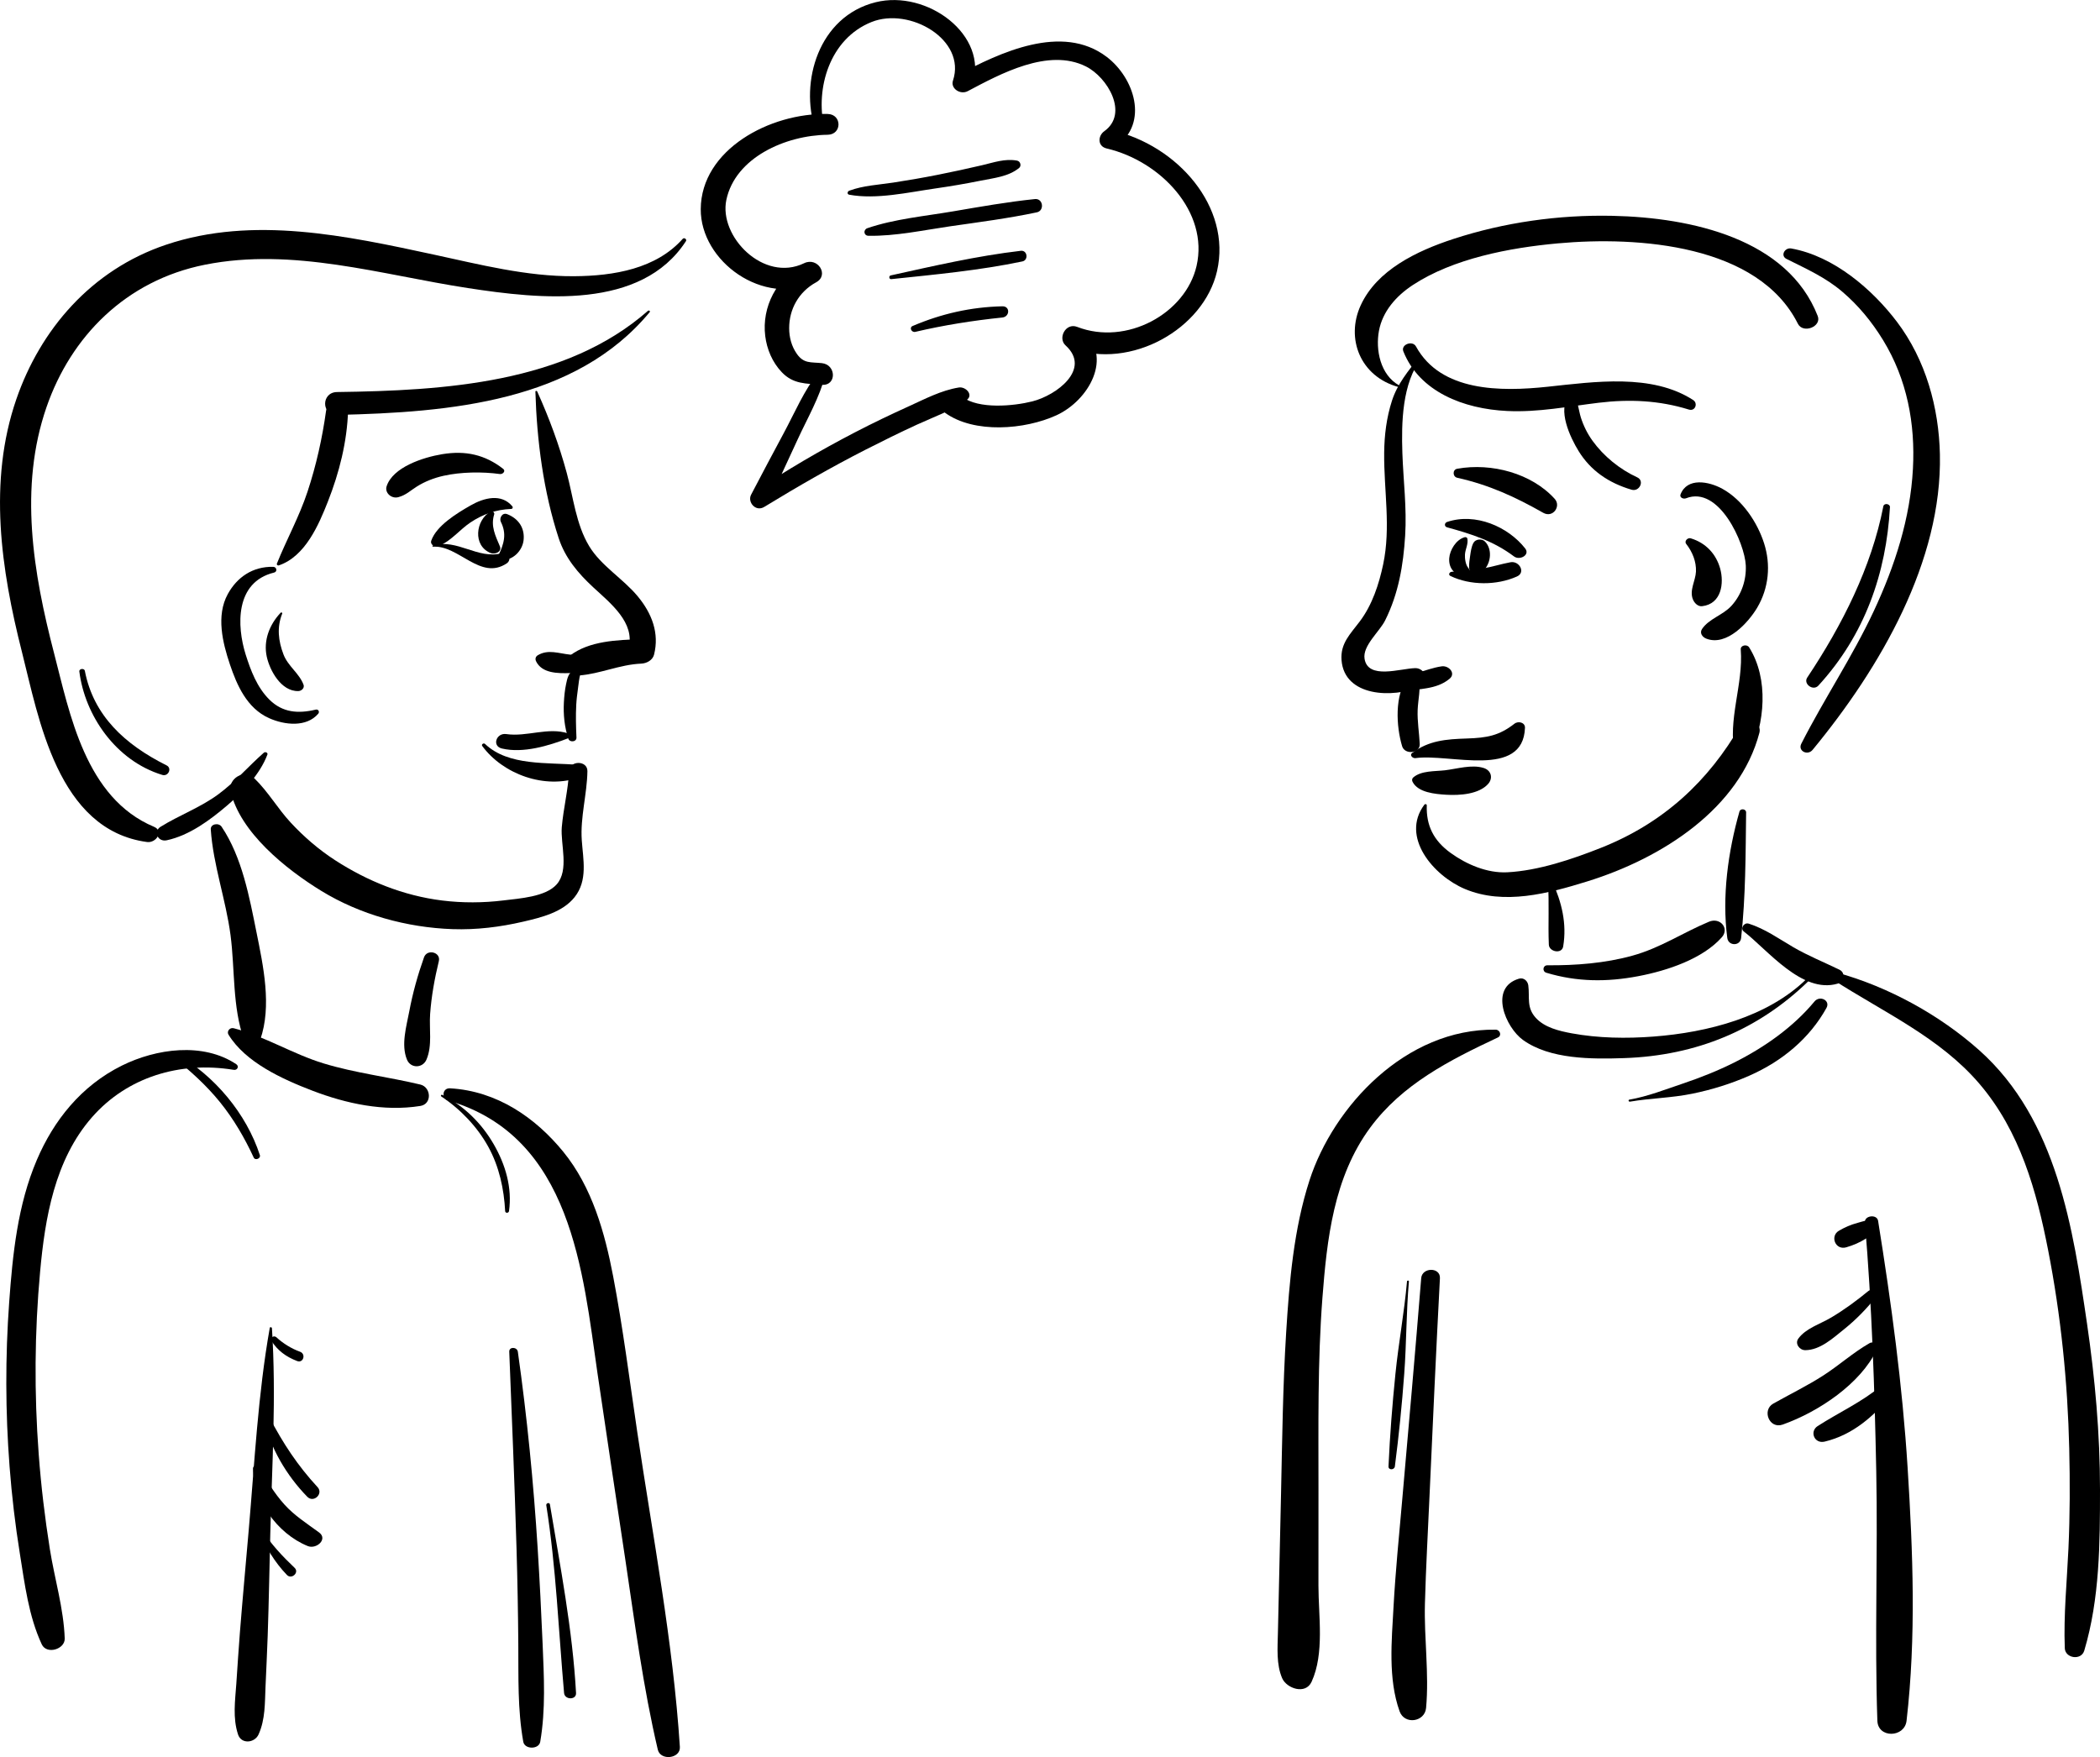 <?xml version="1.0" encoding="UTF-8"?> <svg xmlns="http://www.w3.org/2000/svg" width="190" height="159" viewBox="0 0 190 159" fill="none"> <g clip-path="url(#clip0)"> <path d="M51.484 69.782C51.409 71.485 50.974 73.15 50.829 74.848C50.7 76.394 51.519 78.739 50.36 80.034C49.35 81.163 47.001 81.3 45.543 81.481C43.724 81.705 41.838 81.714 40.018 81.489C36.486 81.052 33.224 79.719 30.318 77.841C28.832 76.878 27.491 75.717 26.31 74.445C25.12 73.165 24.276 71.657 23.017 70.435C22.082 69.528 20.615 70.485 20.866 71.596C21.704 75.291 25.825 78.628 29.081 80.623C32.563 82.755 36.794 83.936 40.953 84.079C43.119 84.152 45.251 83.887 47.347 83.4C49.019 83.012 50.902 82.545 51.982 81.192C53.197 79.669 52.759 77.788 52.637 76.035C52.492 73.944 53.115 71.87 53.147 69.782C53.159 68.787 51.528 68.796 51.484 69.782Z" fill="black"></path> <path d="M58.626 28.126C51.164 34.683 40.224 35.345 30.495 35.476C29.056 35.496 29.056 37.579 30.495 37.547C40.73 37.313 52.071 36.357 58.786 28.24C58.859 28.152 58.708 28.053 58.626 28.126Z" fill="black"></path> <path d="M61.768 21.615C59.362 24.319 55.55 24.972 51.939 24.995C47.629 25.024 43.4 23.934 39.235 23.035C31.383 21.344 22.92 19.497 15.043 22.14C8.23 24.424 3.637 29.86 1.477 36.128C-1.089 43.572 0.092 51.543 1.984 58.995C3.504 64.98 5.201 75.113 13.308 76.195C14.124 76.303 14.857 75.206 13.935 74.818C7.723 72.216 6.31 64.572 4.893 59.117C3.004 51.855 1.691 44.105 4.213 36.828C6.41 30.484 11.35 25.389 18.541 23.954C26.519 22.364 34.506 24.867 42.324 26.066C48.907 27.078 58.009 28.069 62.061 21.822C62.168 21.659 61.906 21.46 61.768 21.615Z" fill="black"></path> <path d="M19.07 75.055C19.284 78.26 20.439 81.428 20.858 84.624C21.264 87.713 21.015 91.111 22.076 94.077C22.316 94.742 23.31 94.751 23.547 94.077C24.608 91.035 23.82 87.41 23.2 84.333C22.567 81.194 21.9 77.557 20.049 74.81C19.787 74.422 19.035 74.55 19.07 75.055Z" fill="black"></path> <path d="M38.363 86.629C37.797 88.227 37.343 89.849 37.032 91.508C36.77 92.891 36.27 94.544 36.821 95.886C37.154 96.697 38.244 96.677 38.584 95.886C39.132 94.614 38.817 93.095 38.917 91.744C39.034 90.134 39.324 88.545 39.705 86.97C39.9 86.162 38.644 85.841 38.363 86.629Z" fill="black"></path> <path d="M20.672 93.623C22.202 96.126 25.517 97.645 28.269 98.698C31.332 99.871 34.732 100.606 38.029 100.078C39.112 99.906 39.011 98.377 38.029 98.141C35.113 97.444 32.151 97.103 29.276 96.228C26.493 95.382 23.952 93.772 21.147 93.046C20.791 92.952 20.492 93.329 20.672 93.623Z" fill="black"></path> <path d="M45.522 42.423C43.885 41.148 42.129 40.749 40.01 41.099C38.269 41.387 35.536 42.277 34.979 44.007C34.79 44.59 35.416 45.159 36.04 44.989C36.742 44.8 37.129 44.392 37.724 44.021C38.458 43.563 39.27 43.248 40.126 43.056C41.688 42.703 43.633 42.676 45.223 42.895C45.491 42.933 45.784 42.627 45.522 42.423Z" fill="black"></path> <path d="M24.721 51.293C22.857 51.252 21.44 52.238 20.606 53.764C19.539 55.718 20.14 58.156 20.804 60.131C21.428 61.983 22.331 64.083 24.34 64.984C25.757 65.62 27.74 65.827 28.795 64.582C28.933 64.418 28.811 64.156 28.565 64.214C26.972 64.596 25.555 64.488 24.365 63.301C23.248 62.187 22.681 60.664 22.227 59.23C21.418 56.651 21.252 52.679 24.797 51.812C25.114 51.739 25.045 51.302 24.721 51.293Z" fill="black"></path> <path d="M25.394 55.443C24.365 56.534 23.82 57.978 24.135 59.422C24.399 60.644 25.422 62.574 26.99 62.536C27.293 62.528 27.57 62.251 27.463 61.962C27.085 60.935 26.052 60.285 25.646 59.214C25.18 57.992 25.038 56.756 25.536 55.522C25.567 55.446 25.451 55.385 25.394 55.443Z" fill="black"></path> <path d="M21.372 96.297C18.359 94.293 14.137 94.888 11.036 96.422C7.333 98.257 4.852 101.401 3.332 104.965C1.594 109.034 1.147 113.491 0.832 117.822C0.473 122.778 0.485 127.759 0.866 132.712C1.068 135.351 1.376 137.979 1.798 140.596C2.239 143.343 2.588 146.231 3.775 148.792C4.222 149.757 5.891 149.238 5.856 148.269C5.762 145.56 4.94 142.874 4.512 140.19C4.059 137.335 3.716 134.465 3.502 131.586C3.089 126.082 3.124 120.546 3.631 115.051C4.071 110.253 4.94 104.96 8.322 101.101C11.495 97.478 16.259 96.011 21.142 96.81C21.482 96.869 21.658 96.487 21.372 96.297Z" fill="black"></path> <path d="M24.406 120.167C23.336 126.205 23.033 132.359 22.504 138.452C22.237 141.544 21.95 144.635 21.705 147.727C21.582 149.273 21.488 150.819 21.381 152.364C21.273 153.907 21.044 155.447 21.535 156.949C21.834 157.862 23.046 157.728 23.395 156.949C24.009 155.581 23.959 154.111 24.022 152.653C24.088 151.107 24.167 149.561 24.22 148.016C24.327 144.924 24.378 141.832 24.456 138.741C24.611 132.569 25.004 126.353 24.604 120.191C24.598 120.091 24.425 120.056 24.406 120.167Z" fill="black"></path> <path d="M40.554 99.59C51.762 102.836 52.735 115.194 54.054 124.236C54.879 129.889 55.741 135.535 56.585 141.185C57.441 146.922 58.188 152.668 59.516 158.329C59.759 159.356 61.582 159.143 61.512 158.078C60.895 148.541 59.06 139.041 57.656 129.579C56.96 124.881 56.365 120.156 55.474 115.486C54.728 111.581 53.585 107.439 50.962 104.222C48.456 101.148 44.974 98.724 40.718 98.482C40.009 98.441 39.918 99.406 40.554 99.59Z" fill="black"></path> <path d="M46.076 122.32C46.315 128.259 46.557 134.203 46.734 140.141C46.819 143.02 46.872 145.899 46.894 148.778C46.916 151.744 46.822 154.684 47.344 157.615C47.47 158.318 48.758 158.321 48.878 157.615C49.381 154.675 49.215 151.744 49.095 148.778C48.975 145.896 48.827 143.017 48.648 140.141C48.273 134.171 47.691 128.25 46.853 122.32C46.79 121.877 46.054 121.842 46.076 122.32Z" fill="black"></path> <path d="M50.824 44.328C50.843 44.328 50.843 44.301 50.824 44.301C50.805 44.298 50.805 44.328 50.824 44.328Z" fill="black"></path> <path d="M48.441 35.446C48.57 39.833 49.165 44.482 50.547 48.697C51.132 50.482 52.282 51.858 53.689 53.159C55.254 54.606 57.479 56.35 56.872 58.651C57.256 58.38 57.64 58.109 58.024 57.838C55.817 57.913 53.327 57.986 51.557 59.331C50.811 59.897 51.413 61.192 52.36 61.125C54.306 60.985 56.044 60.136 58.024 60.051C58.534 60.028 59.054 59.725 59.176 59.238C59.667 57.298 58.984 55.507 57.697 53.959C56.368 52.357 54.394 51.211 53.314 49.435C52.111 47.454 51.866 44.969 51.277 42.796C50.591 40.265 49.69 37.829 48.604 35.423C48.573 35.353 48.437 35.35 48.441 35.446Z" fill="black"></path> <path d="M52.156 66.743C52.112 65.754 52.084 64.759 52.137 63.773C52.162 63.283 52.225 62.802 52.291 62.318C52.351 61.88 52.392 61.399 52.512 60.973C52.59 60.688 52.247 60.425 51.964 60.583C51.425 60.88 51.328 61.37 51.218 61.901C51.104 62.443 51.048 62.998 51.019 63.549C50.959 64.663 51.07 65.765 51.416 66.836C51.532 67.203 52.172 67.151 52.156 66.743Z" fill="black"></path> <path d="M15.588 95.618C17.178 96.852 18.67 98.208 19.917 99.751C21.157 101.285 22.14 102.988 22.955 104.747C23.091 105.042 23.61 104.832 23.512 104.528C22.3 100.801 19.442 97.33 15.853 95.306C15.645 95.192 15.399 95.472 15.588 95.618Z" fill="black"></path> <path d="M39.933 99.223C41.696 100.398 43.192 101.982 44.18 103.776C45.166 105.567 45.6 107.591 45.704 109.589C45.717 109.802 46.025 109.79 46.054 109.589C46.35 107.477 45.736 105.377 44.656 103.519C43.579 101.664 42.021 100.104 40.025 99.077C39.921 99.025 39.839 99.162 39.933 99.223Z" fill="black"></path> <path d="M54.763 59.594C53.705 59.349 52.675 59.349 51.586 59.238C50.556 59.133 49.599 58.731 48.661 59.291C48.447 59.419 48.403 59.638 48.504 59.845C49.033 60.93 50.456 60.944 51.586 60.907C52.842 60.869 53.922 60.606 54.819 59.795C54.892 59.737 54.86 59.617 54.763 59.594Z" fill="black"></path> <path d="M25.225 51.164C27.62 50.354 28.842 47.481 29.667 45.386C30.703 42.756 31.402 39.967 31.493 37.164C31.531 35.945 29.661 36.024 29.503 37.164C29.163 39.629 28.609 42.123 27.822 44.497C27.076 46.754 25.927 48.825 25.051 51.004C25.014 51.094 25.127 51.2 25.225 51.164Z" fill="black"></path> <path d="M23.871 68.113C22.467 69.35 21.28 70.75 19.75 71.879C18.122 73.077 16.233 73.76 14.527 74.816C13.85 75.236 14.268 76.21 15.084 76.038C17.133 75.6 19.003 74.206 20.524 72.911C21.998 71.657 23.521 70.064 24.192 68.285C24.261 68.113 24.003 67.999 23.871 68.113Z" fill="black"></path> <path d="M46.353 45.816C45.365 44.632 43.794 45.04 42.582 45.734C41.325 46.452 39.499 47.566 39.024 48.91C38.882 49.31 39.373 49.543 39.717 49.403C40.79 48.969 41.621 47.904 42.575 47.271C43.684 46.536 44.867 46.108 46.243 46.055C46.388 46.046 46.432 45.909 46.353 45.816Z" fill="black"></path> <path d="M39.182 49.47C41.508 49.318 43.467 52.57 45.847 50.98C46.322 50.663 46.061 49.884 45.425 50.056C43.218 50.651 41.398 48.723 39.163 49.356C39.1 49.373 39.109 49.475 39.182 49.47Z" fill="black"></path> <path d="M45.352 50.68C46.416 50.736 47.26 49.826 47.37 48.898C47.496 47.828 46.954 46.944 45.89 46.527C45.434 46.349 45.153 46.897 45.314 47.221C45.865 48.321 45.597 49.216 45.093 50.266C45.002 50.459 45.112 50.669 45.352 50.68Z" fill="black"></path> <path d="M44.366 46.302C43.031 47.075 42.751 49.382 44.391 50.044C44.788 50.205 45.43 49.928 45.232 49.447C44.825 48.475 44.379 47.618 44.712 46.547C44.769 46.369 44.542 46.2 44.366 46.302Z" fill="black"></path> <path d="M128.411 32.291C127.41 33.577 126.437 34.721 125.94 36.261C125.443 37.804 125.25 39.384 125.235 40.989C125.203 44.378 125.855 47.709 125.143 51.075C124.766 52.857 124.158 54.735 123.025 56.237C122.156 57.392 121.258 58.223 121.378 59.746C121.639 63.039 125.997 63.217 128.534 62.126C129.422 61.747 128.959 60.44 128.046 60.46C126.702 60.489 123.764 61.528 123.459 59.609C123.273 58.43 124.816 57.159 125.323 56.138C126.538 53.705 126.969 51.124 127.133 48.47C127.291 45.944 126.966 43.5 126.881 40.983C126.79 38.276 126.85 34.665 128.616 32.396C128.704 32.288 128.5 32.177 128.411 32.291Z" fill="black"></path> <path d="M127.376 61.285C126.155 62.878 126.322 65.731 126.857 67.521C127.096 68.323 128.497 68.186 128.453 67.32C128.403 66.29 128.223 65.273 128.264 64.237C128.302 63.292 128.557 62.336 128.368 61.402C128.274 60.941 127.622 60.968 127.376 61.285Z" fill="black"></path> <path d="M128.066 68.603C131.157 68.168 137.81 70.499 137.974 65.855C137.989 65.374 137.369 65.217 137.02 65.491C135.628 66.576 134.526 66.768 132.719 66.827C130.824 66.888 129.281 67.01 127.77 68.13C127.502 68.329 127.807 68.638 128.066 68.603Z" fill="black"></path> <path d="M127.808 70.756C128.308 71.719 129.838 71.856 130.855 71.917C132.083 71.99 133.815 71.871 134.643 70.934C135.096 70.424 134.936 69.712 134.23 69.493C133.157 69.158 131.841 69.572 130.739 69.703C129.807 69.811 128.579 69.724 127.858 70.36C127.742 70.462 127.738 70.625 127.808 70.756Z" fill="black"></path> <path d="M128.869 72.818C126.693 75.737 129.694 79.243 132.533 80.442C136.072 81.932 140.09 80.85 143.6 79.762C150.451 77.639 157.399 73.127 159.187 66.296C159.43 65.374 157.997 64.741 157.484 65.631C154.594 70.656 150.536 74.472 144.837 76.726C142.256 77.747 139.199 78.788 136.371 78.934C134.545 79.027 132.678 78.214 131.262 77.193C129.694 76.064 129.029 74.693 129.089 72.873C129.095 72.756 128.932 72.733 128.869 72.818Z" fill="black"></path> <path d="M126.592 34.877C124.882 33.927 124.442 31.654 124.763 29.934C125.087 28.192 126.302 26.792 127.826 25.792C131.478 23.394 136.563 22.423 140.933 22.024C148.275 21.353 159.083 22.146 162.666 29.295C163.132 30.222 164.838 29.563 164.46 28.595C161.74 21.621 153.07 19.684 145.885 19.53C141.027 19.425 136.097 20.122 131.513 21.618C128.169 22.709 124.571 24.445 123.11 27.632C121.734 30.637 123.075 34.075 126.526 35.02C126.62 35.047 126.674 34.921 126.592 34.877Z" fill="black"></path> <path d="M126.97 31.798C128.43 35.449 132.41 37.004 136.367 37.191C139.191 37.325 141.874 36.779 144.654 36.444C147.45 36.108 150.116 36.231 152.805 37.062C153.381 37.24 153.642 36.491 153.195 36.202C149.458 33.778 144.273 34.545 140.019 34.997C135.757 35.449 130.367 35.461 128.112 31.351C127.798 30.774 126.721 31.176 126.97 31.798Z" fill="black"></path> <path d="M141.965 35.77C140.879 37.079 142.063 39.579 142.828 40.821C143.911 42.58 145.548 43.709 147.626 44.316C148.331 44.52 148.813 43.508 148.136 43.199C146.533 42.461 145.092 41.276 144.093 39.897C143.624 39.249 143.269 38.532 143.032 37.785C142.818 37.108 142.803 36.347 142.349 35.773C142.242 35.639 142.072 35.644 141.965 35.77Z" fill="black"></path> <path d="M152.547 45.089C155.544 43.91 157.861 49.169 157.952 51.161C158.012 52.48 157.572 53.818 156.643 54.833C155.871 55.673 154.625 55.983 153.995 56.916C153.753 57.278 154.014 57.648 154.379 57.791C156.233 58.514 158.201 56.309 158.982 54.994C160.04 53.206 160.232 51.106 159.605 49.157C159.01 47.3 157.675 45.246 155.837 44.234C154.599 43.552 152.654 43.19 152.049 44.736C151.936 45.025 152.307 45.185 152.547 45.089Z" fill="black"></path> <path d="M152.559 49.219C153.123 49.931 153.485 50.829 153.444 51.728C153.403 52.571 152.818 53.437 153.18 54.268C153.309 54.563 153.614 54.904 154.011 54.854C155.758 54.644 156 52.772 155.635 51.453C155.276 50.158 154.363 49.135 152.978 48.715C152.688 48.624 152.364 48.974 152.559 49.219Z" fill="black"></path> <path d="M157.497 58.769C157.742 61.957 156.288 65.142 156.964 68.263C157.081 68.796 158.051 68.957 158.296 68.423C159.666 65.448 160.062 61.464 158.255 58.579C158.06 58.27 157.465 58.384 157.497 58.769Z" fill="black"></path> <path d="M161.64 23.433C163.438 24.332 165.153 25.093 166.68 26.394C168.17 27.663 169.375 29.147 170.37 30.772C172.555 34.345 173.292 38.343 173.075 42.415C172.835 46.904 171.45 51.191 169.533 55.295C167.606 59.419 165.04 63.24 162.975 67.3C162.644 67.951 163.538 68.412 163.998 67.855C170.153 60.391 175.722 50.766 175.515 41.117C175.423 36.906 174.252 32.577 171.611 29.098C169.416 26.21 165.944 23.18 162.068 22.485C161.479 22.381 161.051 23.139 161.64 23.433Z" fill="black"></path> <path d="M157.38 73.436C156.344 77.073 155.787 81.136 156.278 84.878C156.376 85.616 157.45 85.63 157.531 84.878C157.944 81.139 157.934 77.271 157.982 73.511C157.982 73.194 157.468 73.126 157.38 73.436Z" fill="black"></path> <path d="M140.048 79.823C140.184 81.71 140.051 83.598 140.133 85.485C140.162 86.135 141.311 86.36 141.43 85.648C141.777 83.577 141.301 81.641 140.429 79.73C140.347 79.555 140.036 79.645 140.048 79.823Z" fill="black"></path> <path d="M139.909 88.025C142.677 88.859 145.384 88.877 148.231 88.334C150.85 87.836 154.049 86.771 155.787 84.811C156.495 84.012 155.632 82.982 154.619 83.408C152.238 84.403 150.233 85.779 147.683 86.482C145.23 87.162 142.564 87.369 140.01 87.349C139.579 87.346 139.516 87.909 139.909 88.025Z" fill="black"></path> <path d="M157.77 84.289C159.917 85.94 163.037 89.951 166.248 89.014C166.831 88.845 167.017 88.04 166.428 87.751C165.014 87.063 163.601 86.497 162.237 85.704C160.925 84.937 159.7 84.053 158.217 83.581C157.795 83.447 157.42 84.018 157.77 84.289Z" fill="black"></path> <path d="M163.418 88.617C159.911 92.024 154.53 93.427 149.594 93.8C147.154 93.987 144.613 93.949 142.205 93.506C141.049 93.293 139.749 92.978 138.956 92.109C138.09 91.163 138.417 90.259 138.275 89.168C138.225 88.789 137.879 88.425 137.419 88.565C134.699 89.387 136.213 92.969 137.797 94.109C140.24 95.865 144.005 95.848 146.949 95.749C153.504 95.527 159.099 93.176 163.613 88.792C163.73 88.678 163.541 88.501 163.418 88.617Z" fill="black"></path> <path d="M147.475 99.689C149.345 99.371 151.225 99.356 153.098 98.972C154.89 98.607 156.602 98.073 158.262 97.344C161.265 96.023 163.724 93.958 165.251 91.21C165.629 90.528 164.65 90.043 164.168 90.624C162.257 92.928 159.663 94.766 156.917 96.142C155.425 96.892 153.835 97.522 152.242 98.058C150.68 98.584 149.056 99.225 147.422 99.505C147.293 99.528 147.346 99.712 147.475 99.689Z" fill="black"></path> <path d="M165.856 88.659C170.468 91.628 175.515 93.889 179.085 98.066C182.778 102.382 184.267 107.804 185.306 113.124C186.465 119.048 187.075 125.071 187.217 131.088C187.289 134.101 187.283 137.12 187.145 140.13C187.006 143.152 186.701 146.118 186.814 149.142C186.849 150.064 188.3 150.289 188.577 149.364C189.981 144.654 190 139.625 190 134.76C190 129.758 189.553 124.75 188.829 119.798C187.576 111.249 186.125 101.335 179.088 95.05C175.53 91.873 170.896 89.301 166.155 87.997C165.711 87.877 165.506 88.435 165.856 88.659Z" fill="black"></path> <path d="M135.325 93.176C127.174 93.054 120.645 100.136 118.485 106.791C117.049 111.222 116.652 115.994 116.366 120.59C116.064 125.447 116.01 130.315 115.903 135.18C115.84 137.947 115.78 140.718 115.717 143.486C115.686 144.918 115.654 146.35 115.62 147.783C115.591 149.11 115.466 150.618 116.007 151.866C116.407 152.788 118.12 153.385 118.667 152.187C119.845 149.62 119.288 146.231 119.288 143.486C119.288 140.622 119.291 137.758 119.291 134.894C119.294 129.081 119.203 123.256 119.647 117.455C120.053 112.164 120.66 106.52 123.979 102.029C126.866 98.123 131.091 95.962 135.527 93.879C135.901 93.704 135.709 93.182 135.325 93.176Z" fill="black"></path> <path d="M128.585 115.664C128.047 122.358 127.455 129.046 126.866 135.734C126.583 138.951 126.259 142.165 126.082 145.388C125.915 148.462 125.572 151.898 126.63 154.858C127.074 156.101 128.909 155.824 129.026 154.558C129.312 151.449 128.837 148.243 128.922 145.108C129.01 141.885 129.19 138.662 129.334 135.442C129.634 128.847 129.93 122.256 130.279 115.664C130.329 114.649 128.664 114.666 128.585 115.664Z" fill="black"></path> <path d="M168.727 110.621C169.363 118.091 169.605 125.642 169.756 133.135C169.907 140.66 169.599 148.191 169.857 155.713C169.914 157.318 172.322 157.253 172.498 155.713C173.374 148.127 173.075 140.456 172.596 132.85C172.124 125.322 171.119 117.925 169.923 110.473C169.822 109.846 168.67 109.986 168.727 110.621Z" fill="black"></path> <path d="M169.034 116.831C167.973 117.703 166.856 118.529 165.659 119.235C164.655 119.83 163.377 120.2 162.7 121.139C162.382 121.58 162.801 122.183 163.342 122.178C164.683 122.166 165.842 121.087 166.809 120.314C167.92 119.424 168.88 118.438 169.749 117.345C170.076 116.939 169.403 116.531 169.034 116.831Z" fill="black"></path> <path d="M169.139 121.55C167.65 122.405 166.413 123.533 164.98 124.458C163.525 125.397 161.948 126.161 160.434 127.016C159.398 127.602 160.069 129.343 161.296 128.909C164.571 127.745 168.346 125.196 169.791 122.151C169.964 121.78 169.583 121.299 169.139 121.55Z" fill="black"></path> <path d="M170.219 125.397C168.472 126.861 166.375 127.812 164.455 129.046C163.705 129.527 164.143 130.679 165.094 130.451C167.657 129.836 169.533 128.141 171.129 126.24C171.627 125.648 170.852 124.869 170.219 125.397Z" fill="black"></path> <path d="M23.887 128.457C24.435 131 25.934 133.532 27.801 135.442C28.377 136.032 29.28 135.171 28.736 134.576C26.91 132.599 25.6 130.592 24.381 128.264C24.24 127.993 23.831 128.191 23.887 128.457Z" fill="black"></path> <path d="M22.889 132.876C22.923 135.679 25.039 138.764 27.841 139.902C28.631 140.223 29.692 139.275 28.867 138.671C27.769 137.866 26.638 137.149 25.735 136.145C24.803 135.113 24.101 133.929 23.427 132.744C23.292 132.505 22.886 132.616 22.889 132.876Z" fill="black"></path> <path d="M23.415 138.554C24.035 139.992 24.844 141.362 25.962 142.52C26.381 142.955 27.099 142.299 26.658 141.876C25.54 140.814 24.517 139.72 23.695 138.443C23.61 138.315 23.349 138.402 23.415 138.554Z" fill="black"></path> <path d="M127.301 115.952C127.056 118.749 126.536 121.526 126.253 124.326C125.969 127.12 125.752 129.894 125.626 132.7C125.611 133.05 126.158 133.032 126.202 132.7C126.565 129.909 126.842 127.132 127.049 124.326C127.257 121.538 127.229 118.738 127.474 115.952C127.481 115.853 127.311 115.853 127.301 115.952Z" fill="black"></path> <path d="M49.426 136.212C50.317 141.862 50.534 147.52 51.035 153.199C51.092 153.835 52.156 153.849 52.118 153.199C51.803 147.485 50.692 141.777 49.753 136.128C49.719 135.929 49.395 136.014 49.426 136.212Z" fill="black"></path> <path d="M169.652 110.583C169.155 110.28 168.588 110.516 168.072 110.656C167.455 110.822 166.907 111.058 166.365 111.379C165.556 111.861 166.054 113.158 167.042 112.87C167.697 112.68 168.257 112.435 168.824 112.079C169.322 111.767 169.797 111.546 169.876 110.951C169.898 110.799 169.775 110.656 169.652 110.583Z" fill="black"></path> <path d="M24.554 121.331C25.121 122.212 25.867 122.772 26.887 123.163C27.444 123.376 27.709 122.518 27.139 122.317C26.361 122.037 25.593 121.556 25.008 121.01C24.778 120.797 24.384 121.069 24.554 121.331Z" fill="black"></path> <path d="M131.847 43.234C134.743 43.881 137.098 44.969 139.62 46.401C140.501 46.903 141.266 45.809 140.665 45.144C138.59 42.843 134.967 41.857 131.847 42.417C131.4 42.496 131.422 43.141 131.847 43.234Z" fill="black"></path> <path d="M130.924 47.717C133.162 48.333 135.13 48.96 136.981 50.351C137.498 50.739 138.458 50.223 137.992 49.628C136.446 47.659 133.493 46.367 130.924 47.233C130.681 47.318 130.656 47.644 130.924 47.717Z" fill="black"></path> <path d="M131.227 52.118C133.024 52.987 135.42 52.984 137.246 52.167C138.065 51.803 137.46 50.73 136.661 50.878C135.811 51.036 134.992 51.304 134.139 51.441C133.223 51.587 132.262 51.628 131.337 51.742C131.145 51.759 131.009 52.013 131.227 52.118Z" fill="black"></path> <path d="M132.53 48.61C131.736 48.82 131.176 49.782 131.122 50.5C131.059 51.32 131.484 51.935 132.344 52.168C132.87 52.311 133.137 51.722 132.838 51.381C132.596 51.107 132.52 50.512 132.545 50.17C132.58 49.672 132.86 49.231 132.759 48.73C132.741 48.639 132.621 48.587 132.53 48.61Z" fill="black"></path> <path d="M134.032 51.798C134.869 51.182 135.109 49.759 134.35 48.998C134.073 48.721 133.5 48.776 133.314 49.12C133.125 49.467 133.072 49.893 133.015 50.281C132.962 50.654 132.905 50.993 132.921 51.369C132.94 51.932 133.598 52.116 134.032 51.798Z" fill="black"></path> <path d="M170.398 45.815C169.318 51.342 166.68 56.56 163.51 61.317C163.135 61.88 164.039 62.563 164.52 62.041C168.73 57.45 170.663 51.861 170.996 45.891C171.012 45.579 170.458 45.5 170.398 45.815Z" fill="black"></path> <path d="M7.179 60.766C7.673 64.709 10.453 68.834 14.684 70.123C15.232 70.289 15.582 69.516 15.075 69.262C11.293 67.369 8.463 64.771 7.676 60.705C7.626 60.445 7.144 60.501 7.179 60.766Z" fill="black"></path> <path d="M51.413 66.369C49.596 65.771 47.672 66.699 45.805 66.427C44.899 66.296 44.483 67.515 45.415 67.734C47.339 68.186 49.643 67.486 51.41 66.804C51.633 66.719 51.655 66.448 51.413 66.369Z" fill="black"></path> <path d="M43.63 67.503C45.491 70.044 49.304 71.473 52.474 70.324C53.119 70.09 53.012 69.277 52.313 69.215C49.537 68.968 46.007 69.344 43.885 67.32C43.763 67.2 43.526 67.358 43.63 67.503Z" fill="black"></path> <path d="M127.134 61.956C127.505 62.56 128.437 62.388 129.054 62.283C129.847 62.149 130.54 61.927 131.148 61.425C131.749 60.93 131.085 60.206 130.439 60.297C129.674 60.405 128.941 60.691 128.198 60.889C127.741 61.011 126.743 61.324 127.134 61.956Z" fill="black"></path> <path d="M74.348 32.859C73.331 32.757 72.727 32.912 72.103 32.031C71.612 31.337 71.401 30.517 71.401 29.695C71.398 27.997 72.255 26.41 73.845 25.544C75.047 24.888 73.983 23.223 72.755 23.818C69.091 25.588 65.013 21.394 65.719 18.081C66.528 14.271 71.046 12.241 74.883 12.195C76.193 12.177 76.19 10.34 74.883 10.313C69.657 10.2 63.433 13.542 63.401 18.921C63.373 23.657 69.056 27.781 73.845 25.547C73.483 24.973 73.117 24.395 72.755 23.82C70.265 25.139 68.908 27.779 69.235 30.406C69.383 31.593 69.871 32.781 70.737 33.685C71.776 34.77 72.9 34.7 74.348 34.822C75.708 34.933 75.683 32.993 74.348 32.859Z" fill="black"></path> <path d="M74.563 11.498C73.779 8.013 75.041 3.521 78.851 1.993C82.298 0.61 87.449 3.591 86.221 7.293C85.982 8.01 86.889 8.605 87.562 8.246C90.494 6.697 94.848 4.306 98.254 6.015C100.206 6.992 102.152 10.273 99.907 11.877C99.325 12.295 99.284 13.237 100.128 13.435C105.004 14.575 109.384 19.181 108.26 24.066C107.265 28.383 101.919 31.308 97.455 29.579C96.419 29.179 95.688 30.6 96.403 31.25C98.777 33.408 95.569 35.777 93.4 36.322C91.68 36.754 88.554 37.043 87.052 35.911C85.96 35.089 84.398 36.547 85.5 37.349C88.139 39.265 92.738 38.883 95.581 37.579C98.503 36.241 100.764 32.312 97.93 29.838C97.581 30.395 97.231 30.953 96.878 31.51C102.347 33.508 108.915 29.748 110.111 24.542C111.446 18.735 106.531 13.149 100.616 11.796C100.751 12.271 100.886 12.744 101.022 13.219C103.956 11.105 102.627 7.039 100.121 5.14C96.082 2.08 90.45 4.767 86.64 6.791C87.087 7.109 87.534 7.427 87.981 7.745C89.489 3.171 83.879 -0.956 79.229 0.202C74.043 1.491 72.353 7.441 73.76 11.708C73.918 12.181 74.673 11.982 74.563 11.498Z" fill="black"></path> <path d="M74.059 33.682C72.759 35.304 71.893 37.366 70.92 39.175C69.919 41.032 68.937 42.896 67.958 44.763C67.605 45.434 68.367 46.349 69.151 45.868C72.145 44.039 75.186 42.289 78.328 40.685C79.855 39.907 81.395 39.148 82.957 38.428C84.484 37.725 86.108 37.168 87.462 36.197C88.104 35.736 87.377 34.963 86.75 35.065C85.157 35.322 83.681 36.106 82.239 36.76C80.586 37.509 78.949 38.294 77.343 39.128C74.217 40.752 71.178 42.532 68.269 44.471C68.666 44.839 69.066 45.209 69.463 45.577C70.376 43.64 71.282 41.7 72.173 39.755C73.036 37.877 74.182 35.908 74.67 33.919C74.758 33.563 74.28 33.405 74.059 33.682Z" fill="black"></path> <path d="M76.833 17.619C79.276 18.074 82.176 17.407 84.625 17.054C85.982 16.858 87.336 16.631 88.677 16.359C89.908 16.109 91.246 15.989 92.207 15.196C92.436 15.006 92.326 14.592 92.018 14.534C90.925 14.332 89.924 14.7 88.866 14.948C87.537 15.257 86.203 15.549 84.865 15.814C83.526 16.079 82.182 16.313 80.832 16.52C79.493 16.724 78.102 16.785 76.833 17.258C76.666 17.319 76.616 17.579 76.833 17.619Z" fill="black"></path> <path d="M78.576 21.336C81.022 21.38 83.576 20.823 85.987 20.475C88.603 20.099 91.226 19.761 93.808 19.215C94.519 19.064 94.381 17.935 93.632 18.014C91.141 18.27 88.682 18.708 86.217 19.128C83.673 19.562 80.906 19.816 78.475 20.65C78.091 20.785 78.132 21.327 78.576 21.336Z" fill="black"></path> <path d="M80.638 25.259C84.589 24.845 88.619 24.471 92.501 23.657C93.071 23.538 92.958 22.628 92.359 22.695C88.402 23.156 84.467 24.066 80.591 24.923C80.396 24.967 80.43 25.279 80.638 25.259Z" fill="black"></path> <path d="M82.814 30.03C85.399 29.423 88.037 29.006 90.688 28.732C91.371 28.662 91.409 27.7 90.688 27.717C87.829 27.784 85.172 28.391 82.572 29.499C82.238 29.639 82.477 30.109 82.814 30.03Z" fill="black"></path> </g> <defs> <clipPath id="clip0"> <rect width="190" height="159" fill="white"></rect> </clipPath> </defs> </svg> 